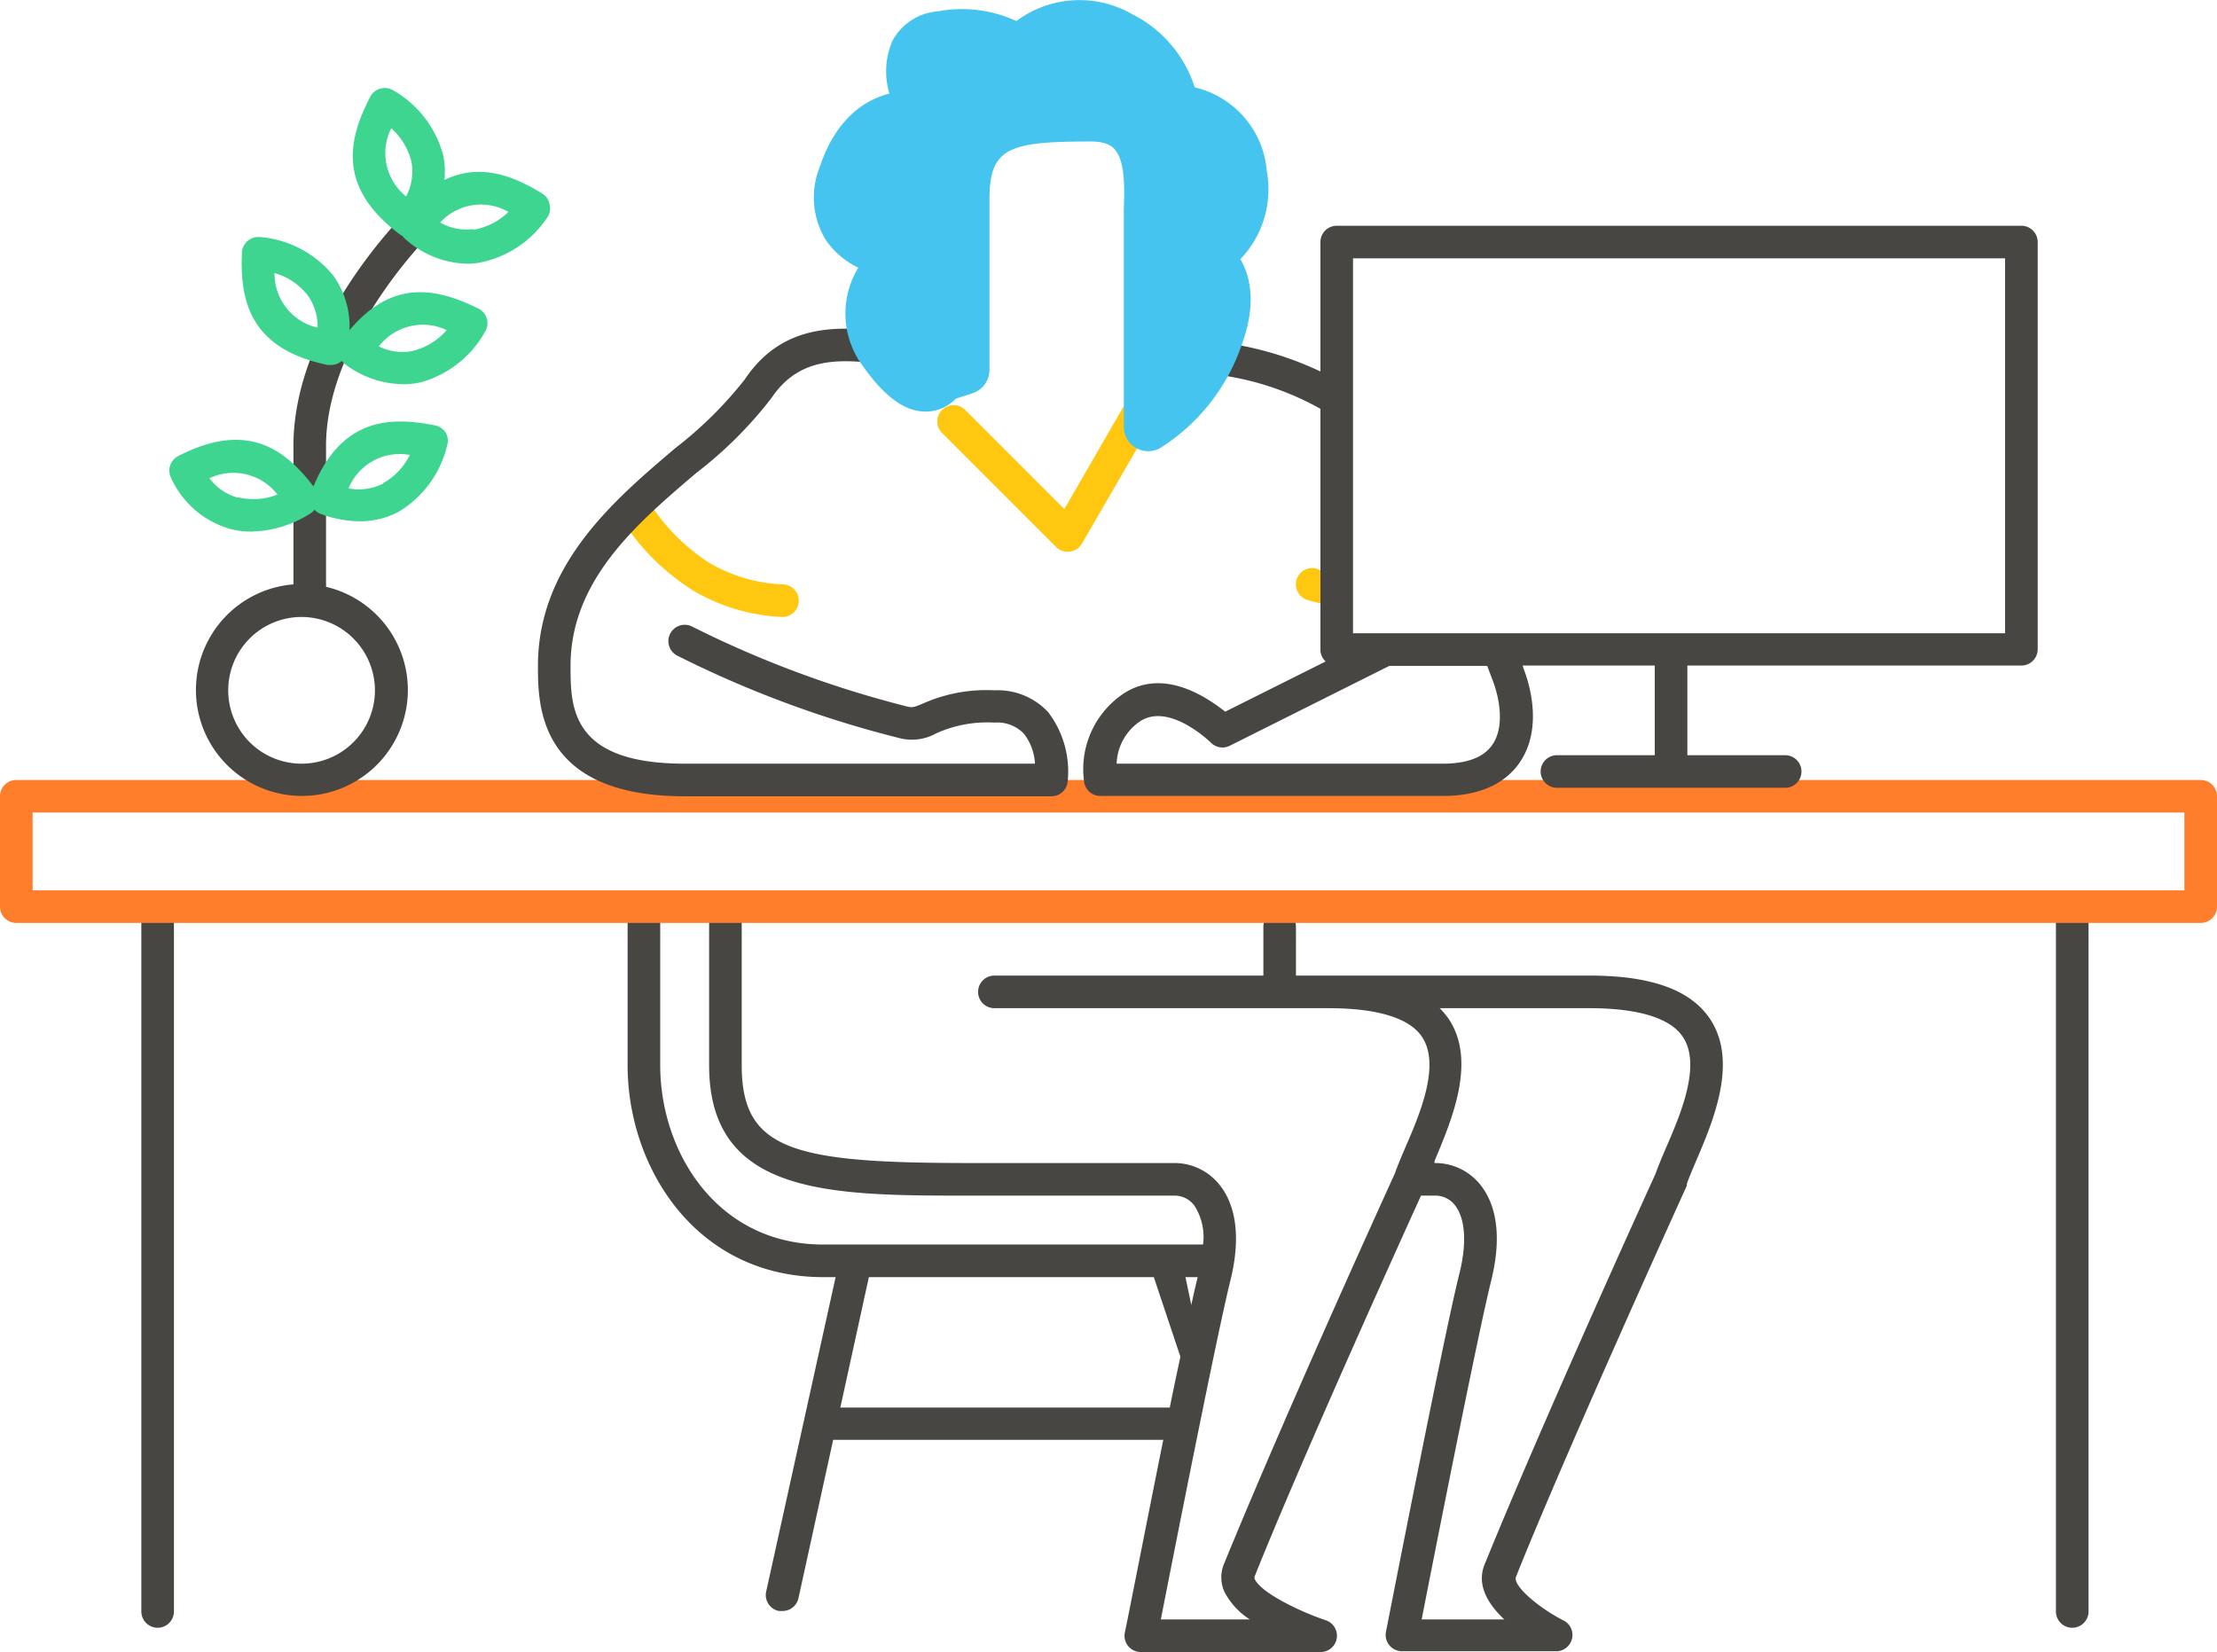 <?xml version="1.0" encoding="UTF-8"?> <svg xmlns="http://www.w3.org/2000/svg" viewBox="0 0 136 101.35"> <defs> <style>.cls-1{fill:#484643;}.cls-2{fill:#ff7e2b;}.cls-3{fill:#ffc710;}.cls-4{fill:none;}.cls-5{fill:#3ed590;}.cls-6{fill:#45c4f0;}</style> </defs> <title>StrengthCentralOffice</title> <g id="Layer_2" data-name="Layer 2"> <g id="Layer_1-2" data-name="Layer 1"> <path class="cls-1" d="M104.92,62.54c-1.19-1.81-3.62-2.69-7.42-2.69h-18v-3a1,1,0,1,0-2,0v3H61a1,1,0,0,0,0,2H81.5c3,0,5,.61,5.75,1.79,1.13,1.73-.18,4.78-1.06,6.8-.25.59-.47,1.1-.62,1.54-6.32,13.9-9.44,21.41-10.5,24a2.13,2.13,0,0,0,.06,1.71,4.46,4.46,0,0,0,1.54,1.66H71.21c.8-4.08,3.43-17.42,4.26-20.76.79-3.17.1-4.94-.63-5.87A3.54,3.54,0,0,0,72,71.35H59.5c-10.85,0-14-.78-14-6v-9a1,1,0,1,0-2,0v9c0,8,7.42,8,16,8H72a1.51,1.51,0,0,1,1.26.6,3.55,3.55,0,0,1,.54,2.4H50.5c-6.5,0-10-5.66-10-11v-9a1,1,0,1,0-2,0v9c0,6.3,4.21,13,12,13h.76L47,97.64a1,1,0,0,0,.77,1.19l.21,0a1,1,0,0,0,1-.78l2.13-9.72H71.36C70.22,94,69.1,99.74,69,100.16a1,1,0,0,0,1,1.19H81a1,1,0,0,0,1-.84,1,1,0,0,0-.67-1.11c-1.53-.51-4-1.68-4.37-2.55,0-.08,0-.1,0-.12,1-2.54,4.08-9.87,10.21-23.38H88a1.51,1.51,0,0,1,1.26.6c.63.81.73,2.32.27,4.16-1,4-4.37,21.32-4.51,22a1,1,0,0,0,1,1.19h9.5A1,1,0,0,0,96,99.46c-1.7-.86-3.23-2.23-3-2.73,1-2.53,4.1-9.92,10.48-24a1,1,0,0,1,0-.1c.12-.37.34-.87.58-1.44C105.07,68.82,106.64,65.17,104.92,62.54ZM73.47,78.35c-.11.45-.24,1-.39,1.71l-.36-1.71Zm-21.92,8,1.75-8H70.78l1.63,4.88c-.21,1-.43,2-.65,3.12Zm50.64-15.91c-.25.59-.47,1.1-.62,1.54-4.5,9.9-8.32,18.64-10.5,24-.51,1.26.22,2.44,1.21,3.37H87.21c.8-4.08,3.43-17.42,4.26-20.76.79-3.17.1-4.94-.63-5.87A3.54,3.54,0,0,0,88,71.35h0l0-.12c1-2.41,2.61-6.06.89-8.69a5.36,5.36,0,0,0-.57-.69H97.5c3,0,5,.61,5.75,1.79C104.38,65.37,103.07,68.42,102.19,70.44Z"></path> <path class="cls-1" d="M9.67,99.86a1,1,0,0,1-1-1V56a1,1,0,1,1,2,0V98.86A1,1,0,0,1,9.67,99.86Z"></path> <path class="cls-1" d="M127.12,99.86a1,1,0,0,1-1-1V56a1,1,0,0,1,2,0V98.86A1,1,0,0,1,127.12,99.86Z"></path> <path class="cls-2" d="M135,56.62H1a1,1,0,0,1-1-1V48.85a1,1,0,0,1,1-1H135a1,1,0,0,1,1,1v6.77A1,1,0,0,1,135,56.62Zm-133-2H134V49.85H2Z"></path> <path class="cls-3" d="M48,37.85a11.74,11.74,0,0,1-5.51-1.64,14.13,14.13,0,0,1-4.35-4.34,1,1,0,0,1,1.72-1,12.22,12.22,0,0,0,3.65,3.66A9.71,9.71,0,0,0,48,35.85a1,1,0,0,1,0,2Z"></path> <path class="cls-1" d="M64.5,48.85H42c-9,0-9-5.6-9-8,0-6.21,4.68-10.18,8.44-13.37a24.28,24.28,0,0,0,4.23-4.18c2.55-3.83,6.42-3.28,9.83-2.79a25.1,25.1,0,0,0,3.5.34,1,1,0,0,1,0,2,26.57,26.57,0,0,1-3.79-.36c-3.23-.46-6-.86-7.88,1.92A24.92,24.92,0,0,1,42.73,29C39.11,32.08,35,35.57,35,40.85c0,2.53,0,6,7,6H63.49A3.26,3.26,0,0,0,62.8,45a2.27,2.27,0,0,0-1.8-.67,7.62,7.62,0,0,0-3.57.66,3.06,3.06,0,0,1-2.14.32,65.94,65.94,0,0,1-13.75-5.09,1,1,0,0,1-.43-1.34,1,1,0,0,1,1.35-.44,64.75,64.75,0,0,0,13.25,4.92c.31.06.42,0,.91-.2A9.54,9.54,0,0,1,61,42.35a4.23,4.23,0,0,1,3.3,1.34A6,6,0,0,1,65.49,48,1,1,0,0,1,64.5,48.85Z"></path> <path class="cls-4" d="M75.45,45.75a1,1,0,0,1-1.16-.19S71.81,43.13,70,44.21a3.26,3.26,0,0,0-1.54,2.64h20c1.5,0,2.53-.39,3.06-1.18.74-1.09.47-2.81,0-4l-.33-.87h-6Z"></path> <path class="cls-3" d="M80.81,34.9a1,1,0,0,0-.63,1.9s.35.11.82.21V35Z"></path> <path class="cls-1" d="M124,13.85H82a1,1,0,0,0-1,1v7.94a20.07,20.07,0,0,0-9-1.94,1,1,0,0,0,0,2,17.49,17.49,0,0,1,9,2.23V39.85a1,1,0,0,0,.32.73l-6.16,3.08C74,42.75,71.42,41,69,42.5A5.58,5.58,0,0,0,66.51,48a1,1,0,0,0,1,.83h21c2.75,0,4.08-1.12,4.72-2.06,1.48-2.18.53-5,.21-5.81,0,0,0-.09-.05-.13h8.12v5.5h-6a1,1,0,0,0,0,2h14a1,1,0,0,0,0-2h-6v-5.5H124a1,1,0,0,0,1-1v-25A1,1,0,0,0,124,13.85ZM91.56,45.67c-.53.79-1.56,1.18-3.06,1.18h-20A3.26,3.26,0,0,1,70,44.21c1.8-1.08,4.26,1.33,4.28,1.35a1,1,0,0,0,1.16.19l9.79-4.9h6l.33.87C92,42.86,92.3,44.58,91.56,45.67ZM123,38.85H83v-23h40Z"></path> <path class="cls-1" d="M20,27.35c0-6.49,6.15-12.73,6.21-12.79a1,1,0,0,0-1.42-1.41C24.52,13.42,18,20,18,27.35v8.5a0,0,0,0,0,0,0A6.5,6.5,0,1,0,20,36a1.13,1.13,0,0,0,0-.18Zm3,15a4.5,4.5,0,1,1-4.5-4.5A4.51,4.51,0,0,1,23,42.35Z"></path> <path class="cls-5" d="M29.86,19.53a1,1,0,0,0-.51-.6c-2.41-1.18-5.2-1.92-7.91,1.33a5.36,5.36,0,0,0-1-3.36,6.48,6.48,0,0,0-4.51-2.36,1,1,0,0,0-.75.25,1,1,0,0,0-.34.71c-.12,2.85.42,5.9,5.27,6.89l.2,0a1,1,0,0,0,.66-.25,1,1,0,0,0,.17.18,6,6,0,0,0,3.56,1.25,5.08,5.08,0,0,0,1.09-.11,6.5,6.5,0,0,0,4-3.17A1,1,0,0,0,29.86,19.53Zm-13-2.77a3.88,3.88,0,0,1,2,1.34,3.25,3.25,0,0,1,.62,2A3.4,3.4,0,0,1,16.84,16.76Zm8.51,4.76a3.22,3.22,0,0,1-2.13-.27,3.41,3.41,0,0,1,4.16-1A4,4,0,0,1,25.35,21.52Z"></path> <path class="cls-5" d="M27.34,26.54a1,1,0,0,0-.64-.44c-2.72-.54-5.71-.5-7.47,3.74-1.7-2.21-4-4.08-8.3-1.86a1,1,0,0,0-.43,1.35,5.68,5.68,0,0,0,3.63,3.12,5,5,0,0,0,1.31.16,7,7,0,0,0,3.68-1.16,1.45,1.45,0,0,0,.17-.18,1,1,0,0,0,.36.25,7,7,0,0,0,2.4.46,5.08,5.08,0,0,0,2.38-.57,6.48,6.48,0,0,0,3-4.09A1,1,0,0,0,27.34,26.54Zm-12.72,4a3.25,3.25,0,0,1-1.77-1.2,3.41,3.41,0,0,1,4.17,1A4,4,0,0,1,14.62,30.51Zm8.88-.87a3.34,3.34,0,0,1-2.12.29,3.4,3.4,0,0,1,3.76-2.05A4,4,0,0,1,23.5,29.64Z"></path> <path class="cls-5" d="M33.71,12.51a1,1,0,0,0-.45-.64c-1.77-1.08-3.8-1.89-6-.83a4.85,4.85,0,0,0-.07-1.51,6.53,6.53,0,0,0-3.09-4,1,1,0,0,0-.78-.09,1,1,0,0,0-.61.5c-1.31,2.54-2.11,5.53,1.86,8.47l.13.07a.94.94,0,0,0,.09.12,5.91,5.91,0,0,0,3.88,1.58,4.4,4.4,0,0,0,.65-.05,6.47,6.47,0,0,0,4.26-2.8A1,1,0,0,0,33.71,12.51Zm-8.8-.46A3.4,3.4,0,0,1,24,7.87a4,4,0,0,1,1.24,2.06A3.27,3.27,0,0,1,24.91,12.05Zm4.13,2A3.24,3.24,0,0,1,27,13.65,3.39,3.39,0,0,1,31.19,13,4,4,0,0,1,29,14.1Z"></path> <path class="cls-3" d="M65.5,33.85a1,1,0,0,1-.71-.29l-7-7a1,1,0,1,1,1.42-1.41l6.08,6.08,4.84-8.38a1,1,0,0,1,1.74,1l-5.5,9.5a1,1,0,0,1-.74.49Z"></path> <path class="cls-6" d="M77.71,10.5a5.75,5.75,0,0,0-4.42-5.14A7.59,7.59,0,0,0,69.47.88a6.48,6.48,0,0,0-7.12.41A8,8,0,0,0,57.51.7a3.43,3.43,0,0,0-2.78,1.84,4.72,4.72,0,0,0-.17,3.2c-1.58.4-3.31,1.62-4.26,4.47a5,5,0,0,0,.35,4.5,5.07,5.07,0,0,0,2,1.71l-.14.25A5.4,5.4,0,0,0,53,22.55c1.37,1.92,2.67,2.8,4,2.69a2.52,2.52,0,0,0,1.63-.78l1.07-.35a1.51,1.51,0,0,0,1-1.43V12.18c0-3.15,1.26-3.5,6.22-3.5,1,0,1.33.34,1.43.45.7.73.63,2.51.59,3.69,0,.32,0,.61,0,.86v12.5a1.49,1.49,0,0,0,1.5,1.5,1.53,1.53,0,0,0,.71-.18,12.09,12.09,0,0,0,5-6.29c.91-2.43.61-4.17-.06-5.31A6.19,6.19,0,0,0,77.71,10.5Z"></path> </g> </g> </svg> 